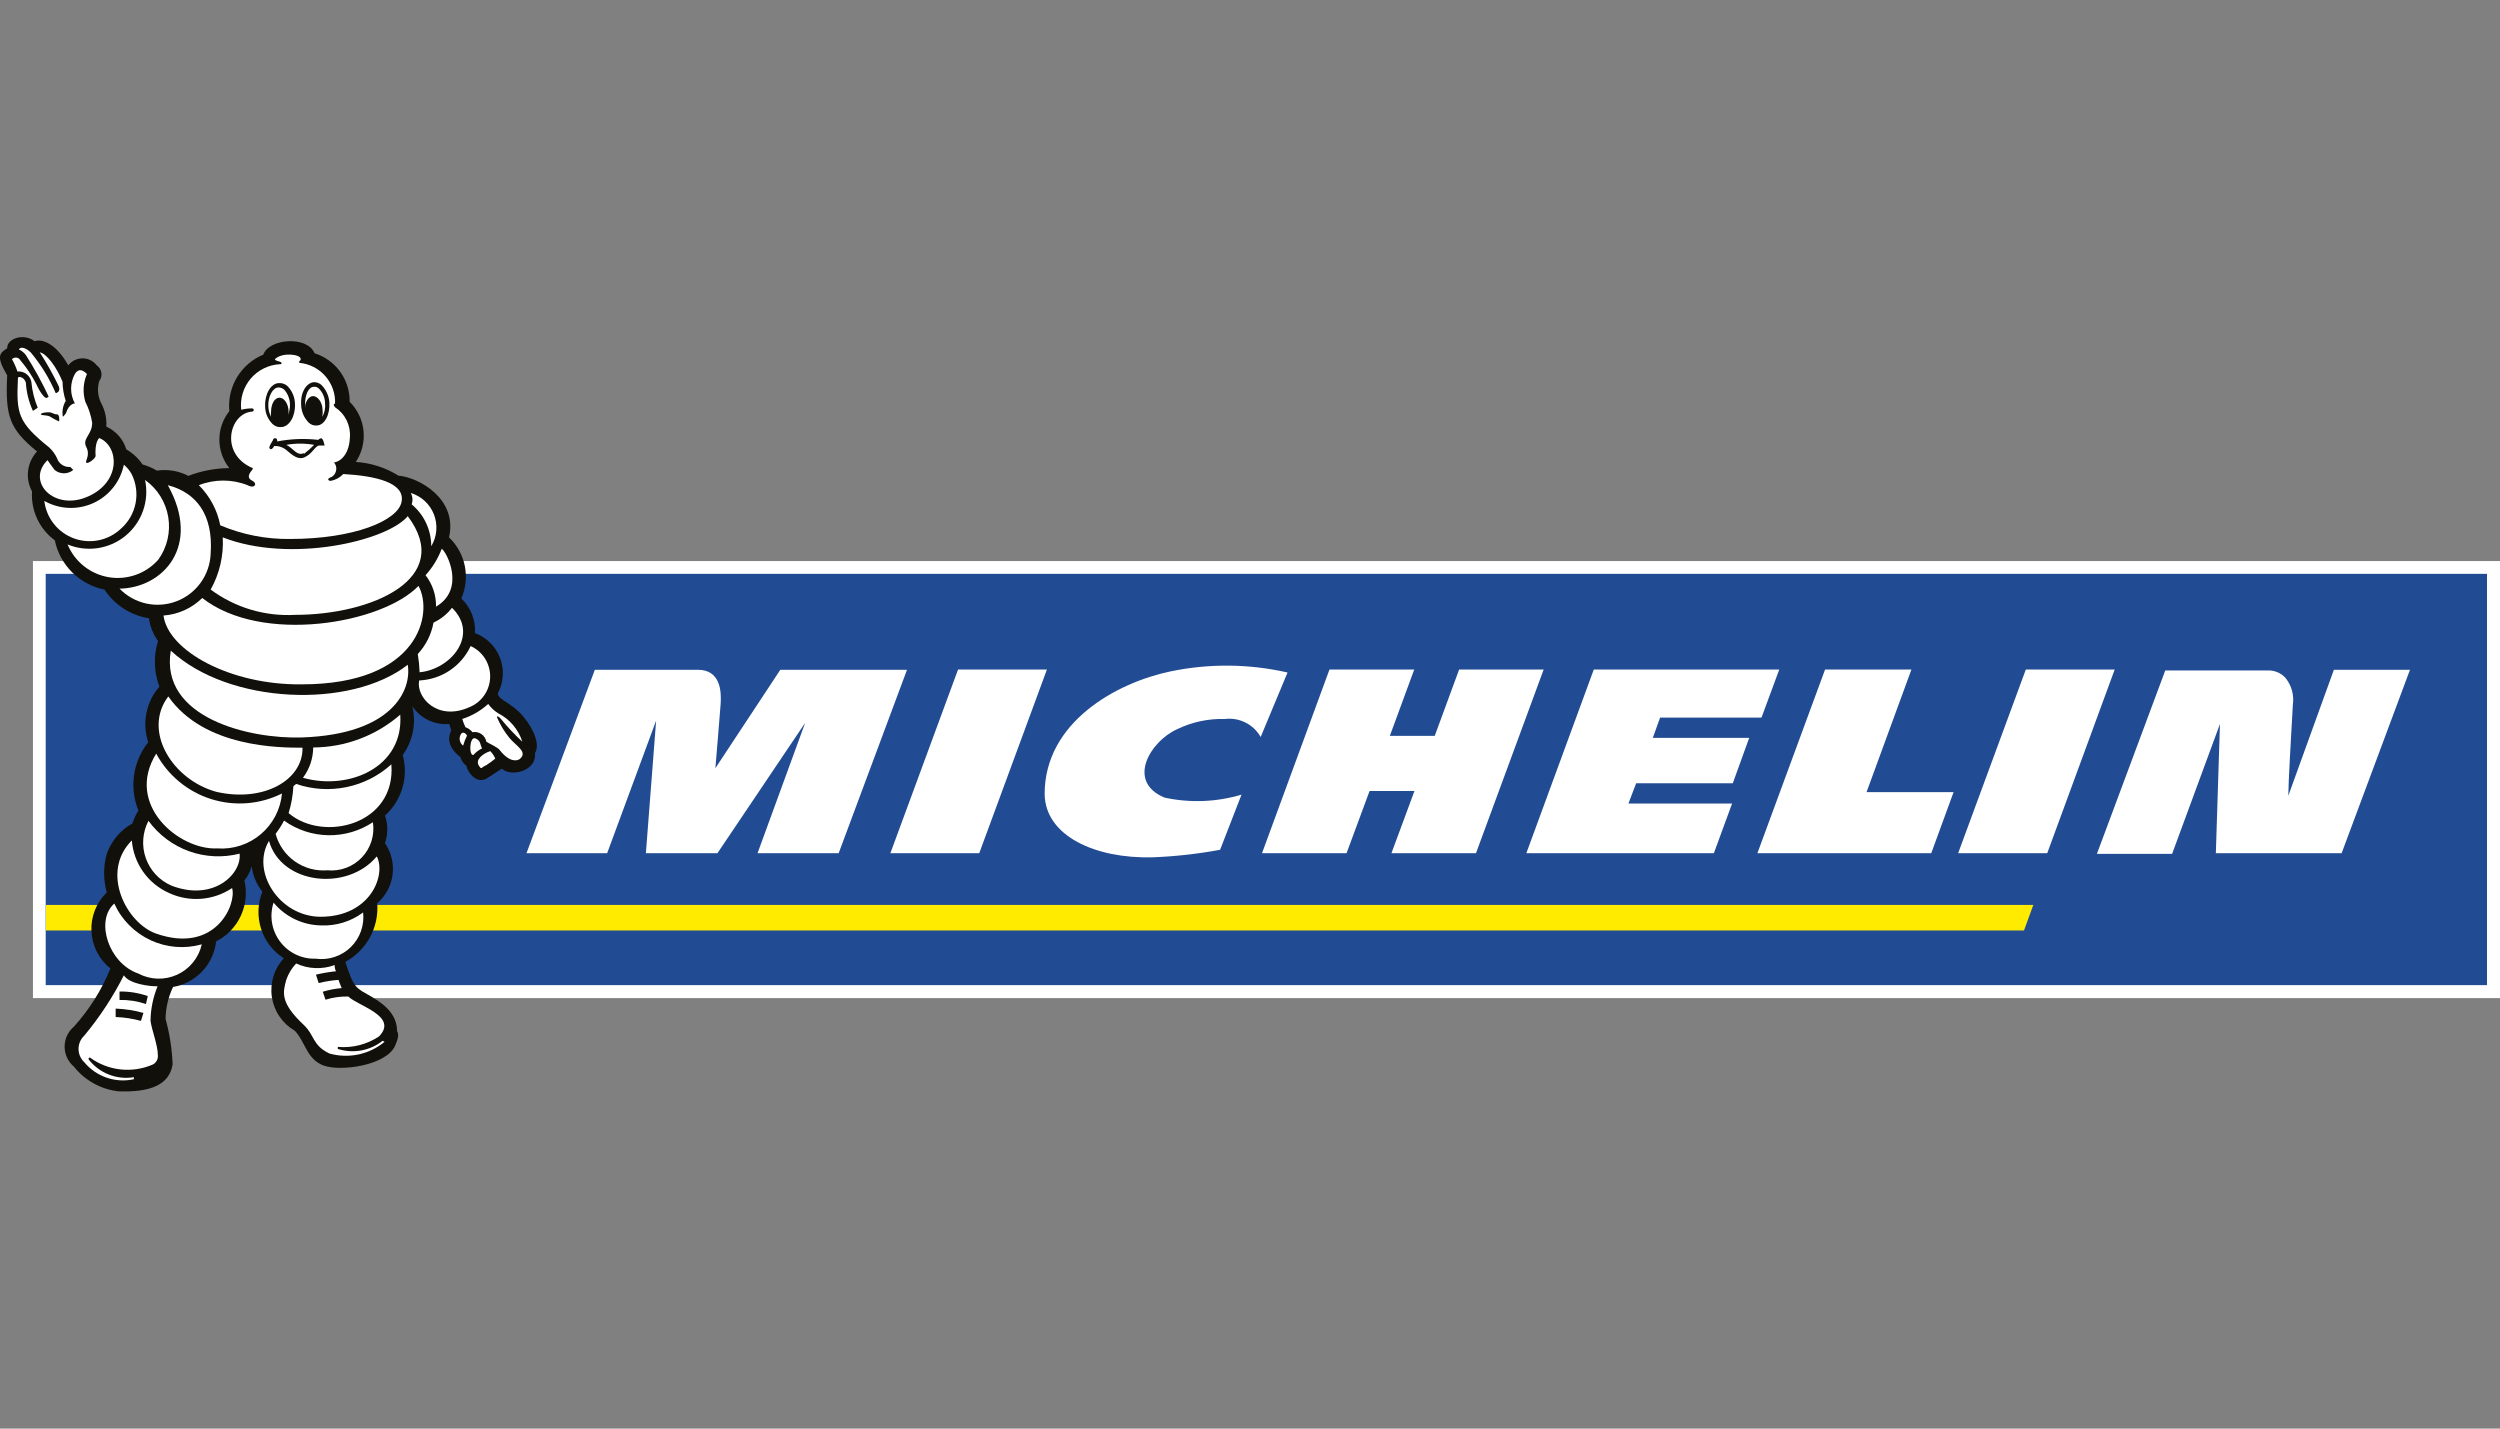 <svg width="350" height="200" viewBox="0 0 350 200" fill="none" xmlns="http://www.w3.org/2000/svg">
<rect x="0" y="0" width="350" height="200" fill="#808080" stroke="none"/>
<g clip-path="url(#clip0_324_41)">
<path d="M348.182 78.55H4.612V139.735H350V78.55H348.182Z" fill="white"/>
<path d="M348.181 80.337H6.398V137.918H348.181V80.337Z" fill="#214C94"/>
<path d="M284.667 126.688H6.43V130.261H283.359L284.667 126.688Z" fill="#FFEB00"/>
<path d="M109.245 93.768L100.153 107.549C100.153 107.549 100.76 100.339 100.887 98.585C101.015 96.83 100.887 93.768 97.697 93.768H83.278L73.708 119.448H85.001L91.859 100.881L90.424 119.448H100.441L112.722 101.2L106.055 119.448H117.412L126.982 93.768H109.245Z" fill="white"/>
<path d="M170.814 118.969C167.707 119.547 164.562 119.898 161.404 120.022C153.333 120.245 146.315 117.023 146.251 111.154C146.251 101.073 156.363 95.554 163.892 93.991C169.295 92.871 174.877 92.925 180.257 94.151L176.493 103.178C176.001 102.31 175.263 101.606 174.371 101.158C173.48 100.709 172.475 100.535 171.484 100.658C169.168 100.59 166.87 101.083 164.785 102.094C160.989 103.816 157.671 109.431 163.031 111.664C166.602 112.438 170.312 112.295 173.813 111.249L170.814 118.969Z" fill="white"/>
<path d="M286.613 119.447H274.14L283.614 93.735H296.056L286.613 119.447Z" fill="white"/>
<path d="M137.094 119.447H124.653L134.128 93.735H146.569L137.094 119.447Z" fill="white"/>
<path d="M204.277 93.735L200.864 103.018H194.579L197.993 93.735H186.126L176.683 119.447H188.518L191.74 110.738H198.025L194.803 119.447H206.638L216.112 93.735H204.277Z" fill="white"/>
<path d="M261.316 110.898L267.6 93.735H255.51L246.035 119.447H270.375L273.502 110.898H261.316Z" fill="white"/>
<path d="M326.743 93.768L320.363 111.409C320.363 109.622 320.778 102.604 321.001 98.648C321.096 97.982 321.052 97.303 320.871 96.656C320.69 96.007 320.375 95.404 319.948 94.884C319.658 94.571 319.308 94.32 318.919 94.144C318.53 93.969 318.11 93.873 317.683 93.863H303.137L293.567 119.543H304.094L310.793 101.36L310.219 119.448H327.828L337.398 93.768H326.743Z" fill="white"/>
<path d="M227.979 112.493L229.064 109.654H242.59L244.887 103.306H231.393L232.413 100.466H246.609L249.097 93.735H223.13L213.688 119.447H239.942L242.494 112.493H227.979Z" fill="white"/>
<path d="M74.888 105.443C75.59 104.39 74.888 102.253 73.229 100.275C71.571 98.297 69.816 98.074 69.689 97.085C70.093 96.331 70.331 95.499 70.388 94.644C70.444 93.79 70.316 92.934 70.014 92.133C69.712 91.332 69.242 90.606 68.635 90.002C68.029 89.397 67.3 88.93 66.498 88.631C66.551 87.733 66.407 86.833 66.077 85.996C65.746 85.158 65.237 84.403 64.584 83.782C65.211 82.353 65.381 80.766 65.073 79.236C64.765 77.706 63.993 76.308 62.862 75.233C64.106 69.874 58.683 66.843 55.78 66.588C53.981 65.464 51.931 64.806 49.814 64.674C50.668 63.388 51.049 61.845 50.892 60.309C50.735 58.773 50.05 57.339 48.953 56.252C48.974 54.742 48.508 53.265 47.623 52.04C46.738 50.816 45.481 49.91 44.04 49.457C43.02 46.969 37.66 47.384 36.863 49.649C35.327 50.284 34.036 51.395 33.18 52.82C32.325 54.244 31.949 55.906 32.109 57.56C31.203 58.692 30.71 60.098 30.71 61.548C30.71 62.997 31.203 64.404 32.109 65.535C30.146 65.549 28.201 65.917 26.367 66.62C25.013 65.92 23.473 65.663 21.965 65.886C21.335 65.513 20.66 65.224 19.955 65.025C19.371 64.159 18.596 63.439 17.69 62.919C17.477 62.218 17.116 61.571 16.632 61.02C16.148 60.47 15.552 60.03 14.883 59.729C14.957 58.625 14.725 57.521 14.213 56.539C13.694 55.559 13.579 54.413 13.894 53.349C14.022 53.184 14.114 52.994 14.166 52.792C14.217 52.59 14.227 52.379 14.194 52.173C14.161 51.967 14.086 51.769 13.975 51.593C13.863 51.417 13.716 51.266 13.543 51.148C13.308 50.843 13.006 50.597 12.66 50.427C12.314 50.258 11.934 50.169 11.55 50.169C11.165 50.169 10.785 50.258 10.439 50.427C10.093 50.597 9.791 50.843 9.556 51.148C7.897 48.181 5.983 47.384 4.834 47.767C3.335 46.618 0.974 47.352 1.006 48.755C0.017 49.425 -0.652 49.776 1.006 52.552C0.719 58.326 1.357 60.08 5.185 63.206C4.498 63.946 4.061 64.883 3.935 65.885C3.809 66.886 4.001 67.902 4.484 68.789C4.397 70.108 4.644 71.428 5.202 72.626C5.759 73.825 6.609 74.864 7.674 75.648C8.028 77.352 8.877 78.914 10.114 80.139C11.351 81.365 12.92 82.199 14.628 82.538C15.326 83.606 16.241 84.515 17.312 85.208C18.384 85.9 19.588 86.36 20.849 86.558C21.012 87.708 21.45 88.802 22.125 89.748C21.472 91.836 21.539 94.083 22.316 96.128C21.401 97.177 20.776 98.447 20.502 99.812C20.228 101.177 20.314 102.59 20.753 103.912C19.695 105.242 19.011 106.829 18.77 108.511C18.529 110.193 18.74 111.909 19.381 113.482C19.025 114.037 18.746 114.638 18.552 115.268C16.866 116.202 15.583 117.724 14.947 119.543C14.453 121.306 14.453 123.171 14.947 124.934C14.223 125.637 13.658 126.486 13.287 127.424C12.917 128.363 12.75 129.369 12.799 130.377C12.847 131.384 13.109 132.37 13.567 133.269C14.026 134.168 14.67 134.958 15.457 135.589C14.244 138.578 12.517 141.331 10.353 143.724C9.944 144.068 9.615 144.498 9.389 144.983C9.163 145.468 9.046 145.996 9.046 146.531C9.046 147.066 9.163 147.594 9.389 148.079C9.615 148.564 9.944 148.994 10.353 149.338C11.113 150.293 12.053 151.089 13.121 151.68C14.188 152.271 15.361 152.646 16.574 152.783C20.785 152.943 23.688 152.018 24.166 149.019C24.084 146.861 23.753 144.72 23.177 142.639C23.201 141.092 23.56 139.568 24.23 138.173C25.791 137.906 27.222 137.14 28.31 135.99C29.397 134.839 30.081 133.366 30.259 131.793C31.779 131.023 32.995 129.764 33.712 128.219C34.429 126.674 34.607 124.933 34.215 123.275C34.692 122.684 35.04 122 35.236 121.266C35.395 122.572 35.914 123.809 36.735 124.839C36.069 126.497 36.004 128.336 36.552 130.038C37.1 131.739 38.225 133.195 39.734 134.153C39.065 134.877 38.568 135.742 38.279 136.683C37.99 137.625 37.916 138.619 38.063 139.593C38.21 140.567 38.574 141.496 39.128 142.31C39.683 143.125 40.413 143.804 41.265 144.298C42.732 145.797 42.924 148.317 45.316 149.179C47.709 150.04 54.025 149.179 55.301 146.435C55.62 145.702 55.939 144.872 55.588 144.362C55.588 142.352 54.312 140.885 52.079 139.577C49.846 138.269 49.591 138.524 48.347 134.664C49.803 133.874 51 132.68 51.792 131.225C52.585 129.77 52.939 128.117 52.813 126.465C53.996 125.439 54.76 124.014 54.96 122.461C55.16 120.908 54.782 119.336 53.898 118.044C54.328 116.793 54.328 115.434 53.898 114.184C55.055 113.137 55.901 111.79 56.34 110.292C56.779 108.794 56.795 107.204 56.386 105.698C57.088 104.724 57.572 103.61 57.803 102.431C58.034 101.253 58.008 100.039 57.726 98.871C58.284 99.712 59.059 100.387 59.968 100.825C60.877 101.263 61.888 101.448 62.894 101.36C62.894 101.36 63.085 101.998 63.181 102.285C62.575 103.433 62.862 104.805 64.457 105.985C64.588 106.489 64.893 106.929 65.318 107.229C65.318 107.804 66.658 110.069 68.349 108.856L70.263 107.612C71.666 108.888 75.207 107.835 74.888 105.443Z" fill="#12100B"/>
<path d="M58.746 94.118C63.148 93.703 67.136 88.854 63.276 85.09C62.596 85.981 61.709 86.693 60.692 87.163C60.392 88.81 59.628 90.337 58.491 91.566C58.629 92.41 58.714 93.263 58.746 94.118Z" fill="white"/>
<path d="M65.892 90.449C65.246 91.835 64.232 93.016 62.961 93.866C61.69 94.715 60.21 95.199 58.683 95.266C58.204 97.563 61.203 101.04 65.733 98.999C66.574 98.654 67.296 98.07 67.809 97.32C68.323 96.569 68.605 95.685 68.622 94.776C68.639 93.867 68.39 92.973 67.905 92.204C67.42 91.436 66.72 90.825 65.892 90.449Z" fill="white"/>
<path d="M64.584 102.7C64.394 102.958 64.315 103.281 64.362 103.598C64.41 103.915 64.582 104.2 64.839 104.39C64.974 103.906 65.156 103.436 65.381 102.987C65.126 102.508 64.743 102.508 64.584 102.7Z" fill="white"/>
<path d="M67.487 104.773C67.199 104.262 67.327 103.656 66.529 103.369C65.732 103.082 65.604 105.793 66.274 105.698C66.612 105.311 67.024 104.996 67.487 104.773Z" fill="white"/>
<path d="M68.637 105.156C67.488 105.539 66.563 106.4 67.01 107.134C67.456 107.868 67.329 107.421 68.062 107.134C68.505 106.85 68.931 106.541 69.338 106.209C69.177 105.815 68.938 105.457 68.637 105.156Z" fill="white"/>
<path d="M69.752 99.861C69.202 99.522 68.725 99.077 68.348 98.553C67.302 99.508 66.061 100.226 64.712 100.658C64.835 101.05 64.984 101.434 65.158 101.807C65.546 101.946 65.888 102.189 66.147 102.508C66.363 102.467 66.585 102.469 66.8 102.514C67.015 102.559 67.219 102.647 67.4 102.771C67.582 102.896 67.736 103.055 67.855 103.24C67.974 103.425 68.055 103.632 68.093 103.848C68.635 104.199 69.656 104.582 69.975 105.029C71.379 106.815 72.432 106.496 72.751 106.273C73.963 105.284 72.272 104.454 71.347 103.338C70.607 102.444 70.004 101.444 69.561 100.371C69.561 100.18 69.912 100.371 70.135 100.658C71.06 101.789 72.062 102.855 73.133 103.848C72.859 102.994 72.42 102.202 71.84 101.518C71.259 100.834 70.55 100.271 69.752 99.861Z" fill="white"/>
<path d="M42.254 95.808C58.747 95.808 60.693 85.823 58.587 82.027C53.515 87.323 36.64 90.258 28.314 83.718C26.857 85.158 24.933 86.029 22.891 86.174C23.529 91.119 32.269 95.936 42.254 95.808Z" fill="white"/>
<path d="M31.185 75.232C31.326 77.779 30.74 80.312 29.494 82.538C32.903 85.068 37.092 86.321 41.33 86.079C52.08 86.079 63.66 80.975 57.088 72.266C54.122 75.775 40.596 78.901 31.185 75.232Z" fill="white"/>
<path d="M16.925 74.021C17.986 73.09 18.71 71.834 18.981 70.448C19.252 69.063 19.056 67.627 18.424 66.365C18.146 65.866 17.778 65.422 17.339 65.057C17.102 66.226 16.59 67.322 15.847 68.256C15.104 69.19 14.151 69.935 13.065 70.43C11.979 70.924 10.792 71.155 9.6 71.103C8.407 71.05 7.245 70.717 6.206 70.129C6.344 71.304 6.806 72.417 7.541 73.344C8.275 74.272 9.253 74.977 10.365 75.381C11.477 75.784 12.679 75.871 13.838 75.631C14.996 75.391 16.065 74.833 16.925 74.021Z" fill="white"/>
<path d="M22.157 78.359C22.773 77.505 23.213 76.539 23.453 75.514C23.693 74.49 23.728 73.429 23.556 72.391C23.384 71.353 23.008 70.36 22.451 69.468C21.893 68.576 21.165 67.803 20.307 67.193C20.609 68.614 20.517 70.09 20.041 71.462C19.566 72.835 18.724 74.051 17.608 74.98C16.492 75.909 15.143 76.516 13.707 76.734C12.271 76.953 10.803 76.776 9.461 76.221C9.953 77.411 10.739 78.456 11.746 79.258C12.753 80.061 13.947 80.594 15.217 80.808C16.487 81.021 17.79 80.909 19.004 80.48C20.218 80.052 21.303 79.322 22.157 78.359Z" fill="white"/>
<path d="M16.732 82.411C17.747 83.456 19.047 84.179 20.47 84.492C21.892 84.805 23.376 84.692 24.735 84.169C26.095 83.645 27.27 82.734 28.116 81.548C28.962 80.362 29.441 78.954 29.493 77.498C29.875 72.011 27.451 68.949 23.495 67.928C28.249 76.445 22.825 82.315 16.732 82.411Z" fill="white"/>
<path d="M23.911 91.088C22.348 100.467 34.853 103.497 42.318 103.242C54.887 102.795 57.662 96.671 57.088 93.066C49.081 99.318 32.014 98.616 23.911 91.088Z" fill="white"/>
<path d="M30.323 110.866C36.958 112.366 42.445 109.176 42.349 104.678C39.159 104.678 28.568 104.678 23.56 97.5C19.923 102.317 24.102 109.176 30.323 110.866Z" fill="white"/>
<path d="M39.478 111.089C36.393 112.629 32.83 112.907 29.543 111.865C26.256 110.823 23.504 108.543 21.869 105.507C17.435 112.653 25.059 119.033 30.419 118.778C32.635 118.937 34.825 118.221 36.519 116.784C38.213 115.346 39.275 113.302 39.478 111.089Z" fill="white"/>
<path d="M20.785 114.917C20.368 115.716 20.12 116.591 20.056 117.49C19.992 118.388 20.113 119.29 20.413 120.14C20.712 120.989 21.182 121.768 21.795 122.428C22.408 123.088 23.15 123.615 23.975 123.977C29.877 126.274 33.864 122.35 33.545 119.511C31.203 120.108 28.735 119.99 26.46 119.171C24.186 118.353 22.209 116.871 20.785 114.917Z" fill="white"/>
<path d="M16 126.497C13.288 128.89 15.202 134.855 19.349 136.291C20.186 136.736 21.114 136.982 22.061 137.01C23.008 137.038 23.949 136.847 24.81 136.452C25.672 136.057 26.43 135.468 27.026 134.732C27.623 133.996 28.042 133.132 28.25 132.207C25.862 132.878 23.314 132.67 21.066 131.623C18.819 130.575 17.021 128.756 16 126.497Z" fill="white"/>
<path d="M23.687 125.03C22.231 124.389 20.975 123.366 20.054 122.068C19.133 120.771 18.58 119.248 18.456 117.661C13.989 122.127 17.722 129.273 21.869 130.708C30.195 133.611 33.162 126.561 32.492 124.328C31.207 125.19 29.723 125.707 28.181 125.83C26.64 125.952 25.092 125.677 23.687 125.03Z" fill="white"/>
<path d="M53.578 145.702L53.833 145.862C52.774 146.738 51.518 147.343 50.173 147.627C48.829 147.91 47.435 147.863 46.113 147.488C43.72 146.34 44.071 144.968 42.572 143.533C39.159 140.343 39.605 138.939 40.084 137.153C40.378 136.31 40.845 135.538 41.456 134.888C43.153 135.671 45.091 135.751 46.847 135.111C46.847 135.111 46.847 135.781 47.07 135.972C46.114 136.071 45.166 136.23 44.231 136.451L44.614 137.631C45.524 137.402 46.453 137.252 47.389 137.185C47.389 137.185 47.708 138.078 47.836 138.333C46.937 138.408 46.05 138.579 45.188 138.843L45.571 139.96C46.602 139.637 47.68 139.486 48.761 139.513C50.133 140.853 55.811 142.257 53.067 145.096C51.367 146.231 49.329 146.749 47.293 146.563V146.85C48.355 147.189 49.483 147.261 50.579 147.061C51.675 146.861 52.705 146.394 53.578 145.702Z" fill="white"/>
<path d="M50.835 127.741C49.145 129.003 47.073 129.645 44.965 129.559C43.69 129.54 42.433 129.245 41.282 128.695C40.131 128.144 39.113 127.351 38.298 126.369C38.001 127.285 37.928 128.259 38.086 129.21C38.245 130.16 38.63 131.057 39.209 131.827C39.788 132.597 40.544 133.216 41.412 133.632C42.281 134.048 43.237 134.248 44.2 134.217C45.086 134.339 45.988 134.257 46.838 133.978C47.688 133.698 48.462 133.228 49.103 132.603C49.743 131.978 50.232 131.215 50.532 130.373C50.832 129.53 50.936 128.63 50.835 127.741Z" fill="white"/>
<path d="M44.869 128.348C51.888 128.348 54.089 122.478 52.749 119.894C48.634 124.838 39.383 123.85 37.66 117.725C35.108 121.967 39.063 128.316 44.869 128.348Z" fill="white"/>
<path d="M45.827 121.84C46.718 121.928 47.616 121.812 48.455 121.499C49.294 121.187 50.05 120.686 50.665 120.037C51.281 119.387 51.74 118.606 52.007 117.752C52.274 116.898 52.343 115.994 52.207 115.109C50.355 116.336 48.173 116.971 45.952 116.931C43.73 116.891 41.573 116.178 39.766 114.886C39.429 115.537 39.034 116.156 38.585 116.736C39.005 118.299 39.96 119.666 41.283 120.598C42.606 121.531 44.214 121.97 45.827 121.84Z" fill="white"/>
<path d="M41.456 109.75L41.074 110.069C41.009 111.347 40.783 112.612 40.404 113.834C45.253 117.981 55.461 115.461 54.791 107.007C53.016 108.614 50.843 109.716 48.498 110.198C46.153 110.681 43.722 110.526 41.456 109.75Z" fill="white"/>
<path d="M43.849 104.645C43.837 106.177 43.334 107.664 42.413 108.888C48.793 110.707 56.545 107.453 56.035 100.052C52.656 102.997 48.331 104.627 43.849 104.645Z" fill="white"/>
<path d="M12.363 69.491C16.989 67.417 16.67 62.473 13.895 61.324C13.288 61.898 13.352 63.462 13.384 63.813C13.416 64.163 12.268 65.025 12.076 64.77C11.885 64.514 12.682 63.749 12.076 62.568C11.47 61.388 12.905 60.878 12.905 59.187C12.743 58.164 12.42 57.174 11.948 56.252C11.559 54.969 11.638 53.59 12.172 52.36C11.757 51.946 11.087 51.403 10.481 52.36C10.135 52.991 9.953 53.699 9.953 54.418C9.953 55.137 10.135 55.845 10.481 56.475C10.481 56.475 9.652 56.475 9.237 57.847L8.886 58.294H8.79C8.666 57.544 8.813 56.775 9.205 56.124C8.918 55.26 8.767 54.356 8.758 53.445C7.961 51.435 6.494 49.457 5.568 49.33C6.548 50.847 7.432 52.424 8.216 54.051C8.567 54.912 7.801 55.04 7.801 55.04C6.924 52.989 5.752 51.076 4.324 49.362C3.654 48.692 2.889 48.468 2.634 48.915C3.027 49.091 3.367 49.366 3.622 49.712C4.81 51.577 5.876 53.516 6.813 55.518C6.813 55.518 6.621 55.742 6.43 55.71C6.238 55.678 5.632 55.008 5.09 53.796C4.478 52.597 3.728 51.473 2.857 50.446C2.802 50.343 2.724 50.255 2.628 50.189C2.533 50.122 2.423 50.08 2.308 50.064C2.192 50.048 2.075 50.06 1.965 50.099C1.855 50.138 1.757 50.202 1.677 50.287C1.986 50.835 2.242 51.412 2.442 52.009C2.886 51.968 3.33 52.092 3.688 52.357C4.047 52.621 4.296 53.009 4.388 53.445C4.5 54.695 4.801 55.922 5.281 57.081C5.05 57.219 4.827 57.368 4.611 57.528C4.037 56.283 3.701 54.941 3.622 53.572C3.575 53.379 3.476 53.203 3.336 53.062C3.195 52.921 3.018 52.822 2.825 52.775C2.57 52.775 2.506 52.775 2.506 53.062C2.283 57.911 2.506 59.123 6.876 62.632C7.325 63.05 7.693 63.548 7.961 64.1C8.083 64.495 8.336 64.836 8.678 65.068C9.02 65.3 9.431 65.409 9.843 65.376L10.258 65.79C9.891 66.097 9.428 66.264 8.95 66.264C8.472 66.264 8.009 66.097 7.642 65.79C7.387 65.471 6.653 64.419 6.653 64.419C3.591 67.417 7.61 71.66 12.363 69.491Z" fill="white"/>
<path d="M17.339 136.546C15.815 139.565 13.953 142.401 11.789 145C11.538 145.238 11.338 145.525 11.201 145.843C11.065 146.161 10.994 146.504 10.994 146.85C10.994 147.196 11.065 147.539 11.201 147.857C11.338 148.175 11.538 148.462 11.789 148.7C12.615 149.7 13.702 150.453 14.929 150.875C16.156 151.297 17.476 151.372 18.743 151.093V150.805C17.548 151.003 16.322 150.87 15.197 150.42C14.072 149.97 13.092 149.221 12.363 148.253L12.554 148.03C13.815 148.961 15.298 149.543 16.856 149.716C18.413 149.89 19.988 149.649 21.423 149.019C21.661 148.886 21.852 148.683 21.972 148.438C22.092 148.193 22.134 147.917 22.093 147.647C22.093 146.339 21.231 144.138 21.072 142.926C21.094 141.262 21.429 139.617 22.061 138.077C20.976 138.109 18.105 137.758 17.339 136.546Z" fill="white"/>
<path d="M57.63 70.607C58.492 71.322 59.185 72.219 59.659 73.234C60.133 74.249 60.377 75.356 60.373 76.477C60.77 75.816 61.012 75.073 61.078 74.305C61.145 73.536 61.036 72.763 60.76 72.043C60.483 71.324 60.045 70.677 59.481 70.151C58.917 69.626 58.24 69.236 57.502 69.012C57.637 69.253 57.719 69.52 57.741 69.795C57.763 70.071 57.725 70.347 57.63 70.607Z" fill="white"/>
<path d="M61.044 84.931C65.255 82.443 62.511 77.243 61.841 76.828C61.325 78.193 60.557 79.448 59.576 80.529C60.555 81.785 61.073 83.339 61.044 84.931Z" fill="white"/>
<path d="M30.834 73.542C33.92 74.849 37.244 75.5 40.595 75.456C49.527 75.456 55.748 72.904 56.227 70.224C56.705 67.545 52.526 66.62 48.06 66.364C47.593 66.863 46.978 67.198 46.305 67.321C45.986 67.321 45.795 67.098 46.114 66.907C46.331 66.844 46.528 66.728 46.688 66.569C46.848 66.41 46.965 66.213 47.029 65.997C47.092 65.781 47.1 65.552 47.052 65.332C47.004 65.112 46.9 64.907 46.752 64.737C47.231 64.737 48.858 64.067 48.985 61.26C49.052 60.432 48.895 59.601 48.531 58.854C48.166 58.108 47.606 57.473 46.911 57.017C46.911 57.017 46.497 56.571 46.911 56.507C46.967 55.095 46.478 53.716 45.546 52.653C44.614 51.591 43.31 50.926 41.903 50.797V50.541C41.965 50.526 42.019 50.488 42.055 50.435C42.09 50.382 42.104 50.318 42.095 50.254C42.095 49.584 39.511 49.297 38.522 50.254C38.33 50.414 39.032 50.605 39.192 50.637C39.351 50.669 39.638 50.988 39.192 50.988C38.408 51.027 37.64 51.226 36.937 51.572C36.233 51.919 35.607 52.407 35.099 53.004C34.591 53.602 34.211 54.298 33.982 55.048C33.753 55.799 33.68 56.589 33.769 57.368C34.268 57.237 34.783 57.172 35.3 57.177C35.359 57.177 35.416 57.2 35.458 57.242C35.499 57.284 35.523 57.341 35.523 57.4C35.523 57.459 35.499 57.516 35.458 57.558C35.416 57.6 35.359 57.623 35.3 57.623C32.11 57.847 30.706 63.493 35.3 65.503C35.3 65.503 35.523 65.503 35.3 65.79C35.076 66.077 34.375 66.843 35.3 67.289C35.587 67.449 35.81 67.672 35.682 67.927C35.555 68.183 35.108 68.183 34.662 67.927C32.468 67.064 30.029 67.064 27.835 67.927C29.377 69.454 30.422 71.411 30.834 73.542Z" fill="white"/>
<path d="M8.248 58.996C8.248 58.996 7.483 58.645 7.068 58.358C6.653 58.071 5.76 58.198 5.728 58.007C5.696 57.815 6.302 57.72 6.813 57.72C7.323 57.72 7.579 58.039 7.961 58.007C8.344 57.975 8.344 58.868 8.248 58.996Z" fill="#12100B"/>
<path d="M19.733 142.927C18.578 142.607 17.389 142.425 16.192 142.384V141.204C17.508 141.253 18.814 141.456 20.084 141.81L19.733 142.927Z" fill="#12100B"/>
<path d="M20.433 140.566C19.242 140.161 17.99 139.966 16.732 139.992V138.812C18.078 138.792 19.417 139.008 20.688 139.45L20.433 140.566Z" fill="#12100B"/>
<path d="M42.54 63.43C41.583 63.908 41.009 62.696 40.084 62.281C41.371 62.05 42.689 62.05 43.976 62.281C43.53 62.742 43.05 63.169 42.54 63.557V63.43ZM44.933 61.356C44.785 61.387 44.65 61.466 44.55 61.58C42.636 61.361 40.7 61.436 38.808 61.803C38.808 61.611 38.808 61.324 38.489 61.356C38.17 61.388 38.266 61.58 38.202 61.643C37.787 62.313 37.596 62.664 37.787 62.824C37.978 62.983 38.17 62.824 38.393 62.441C38.925 62.415 39.45 62.561 39.893 62.856C40.435 63.206 41.488 64.514 42.604 64.036C43.721 63.557 44.135 62.409 44.678 62.377H45.443C45.443 62.377 45.252 61.292 44.933 61.356Z" fill="#12100B"/>
<path d="M43.881 53.508C42.796 53.668 42.031 55.071 42.158 56.698C42.188 57.636 42.576 58.526 43.243 59.187C43.387 59.322 43.558 59.425 43.745 59.491C43.932 59.557 44.13 59.584 44.327 59.569C45.444 59.569 46.21 58.038 46.114 56.379C46.057 55.442 45.66 54.557 44.997 53.891C44.846 53.757 44.669 53.653 44.477 53.588C44.286 53.522 44.083 53.495 43.881 53.508Z" fill="#12100B"/>
<path d="M45.124 58.358C45.448 57.775 45.582 57.106 45.507 56.443C45.494 55.677 45.185 54.946 44.645 54.402C44.554 54.311 44.444 54.241 44.322 54.197C44.201 54.153 44.072 54.136 43.944 54.147C43.178 54.147 42.636 55.391 42.731 56.73C42.712 56.836 42.712 56.944 42.731 57.05C42.731 56.156 43.274 55.455 43.848 55.455C44.422 55.455 45.124 56.252 45.156 57.337C45.194 57.677 45.183 58.02 45.124 58.358Z" fill="white"/>
<path d="M39.065 53.635C37.917 53.635 37.055 55.198 37.119 56.825C37.113 57.292 37.2 57.755 37.375 58.188C37.551 58.621 37.811 59.014 38.14 59.345C38.294 59.499 38.478 59.619 38.682 59.696C38.885 59.773 39.103 59.806 39.32 59.792C40.501 59.792 41.362 58.261 41.298 56.602C41.293 55.662 40.928 54.76 40.277 54.082C40.117 53.927 39.927 53.807 39.718 53.73C39.51 53.653 39.287 53.621 39.065 53.635Z" fill="#12100B"/>
<path d="M40.34 58.102C40.513 57.632 40.6 57.135 40.596 56.635C40.586 55.855 40.291 55.106 39.766 54.529C39.549 54.352 39.28 54.251 39.001 54.242C38.171 54.242 37.501 55.55 37.565 56.89C37.584 57.401 37.715 57.902 37.948 58.357C37.915 58.125 37.915 57.888 37.948 57.656C37.948 56.571 38.426 55.71 39.096 55.678C39.766 55.646 40.372 56.507 40.404 57.592C40.4 57.764 40.379 57.935 40.34 58.102Z" fill="white"/>
</g>
<defs>
<clipPath id="clip0_324_41">
<rect width="350" height="200" fill="white"/>
</clipPath>
</defs>
</svg>

